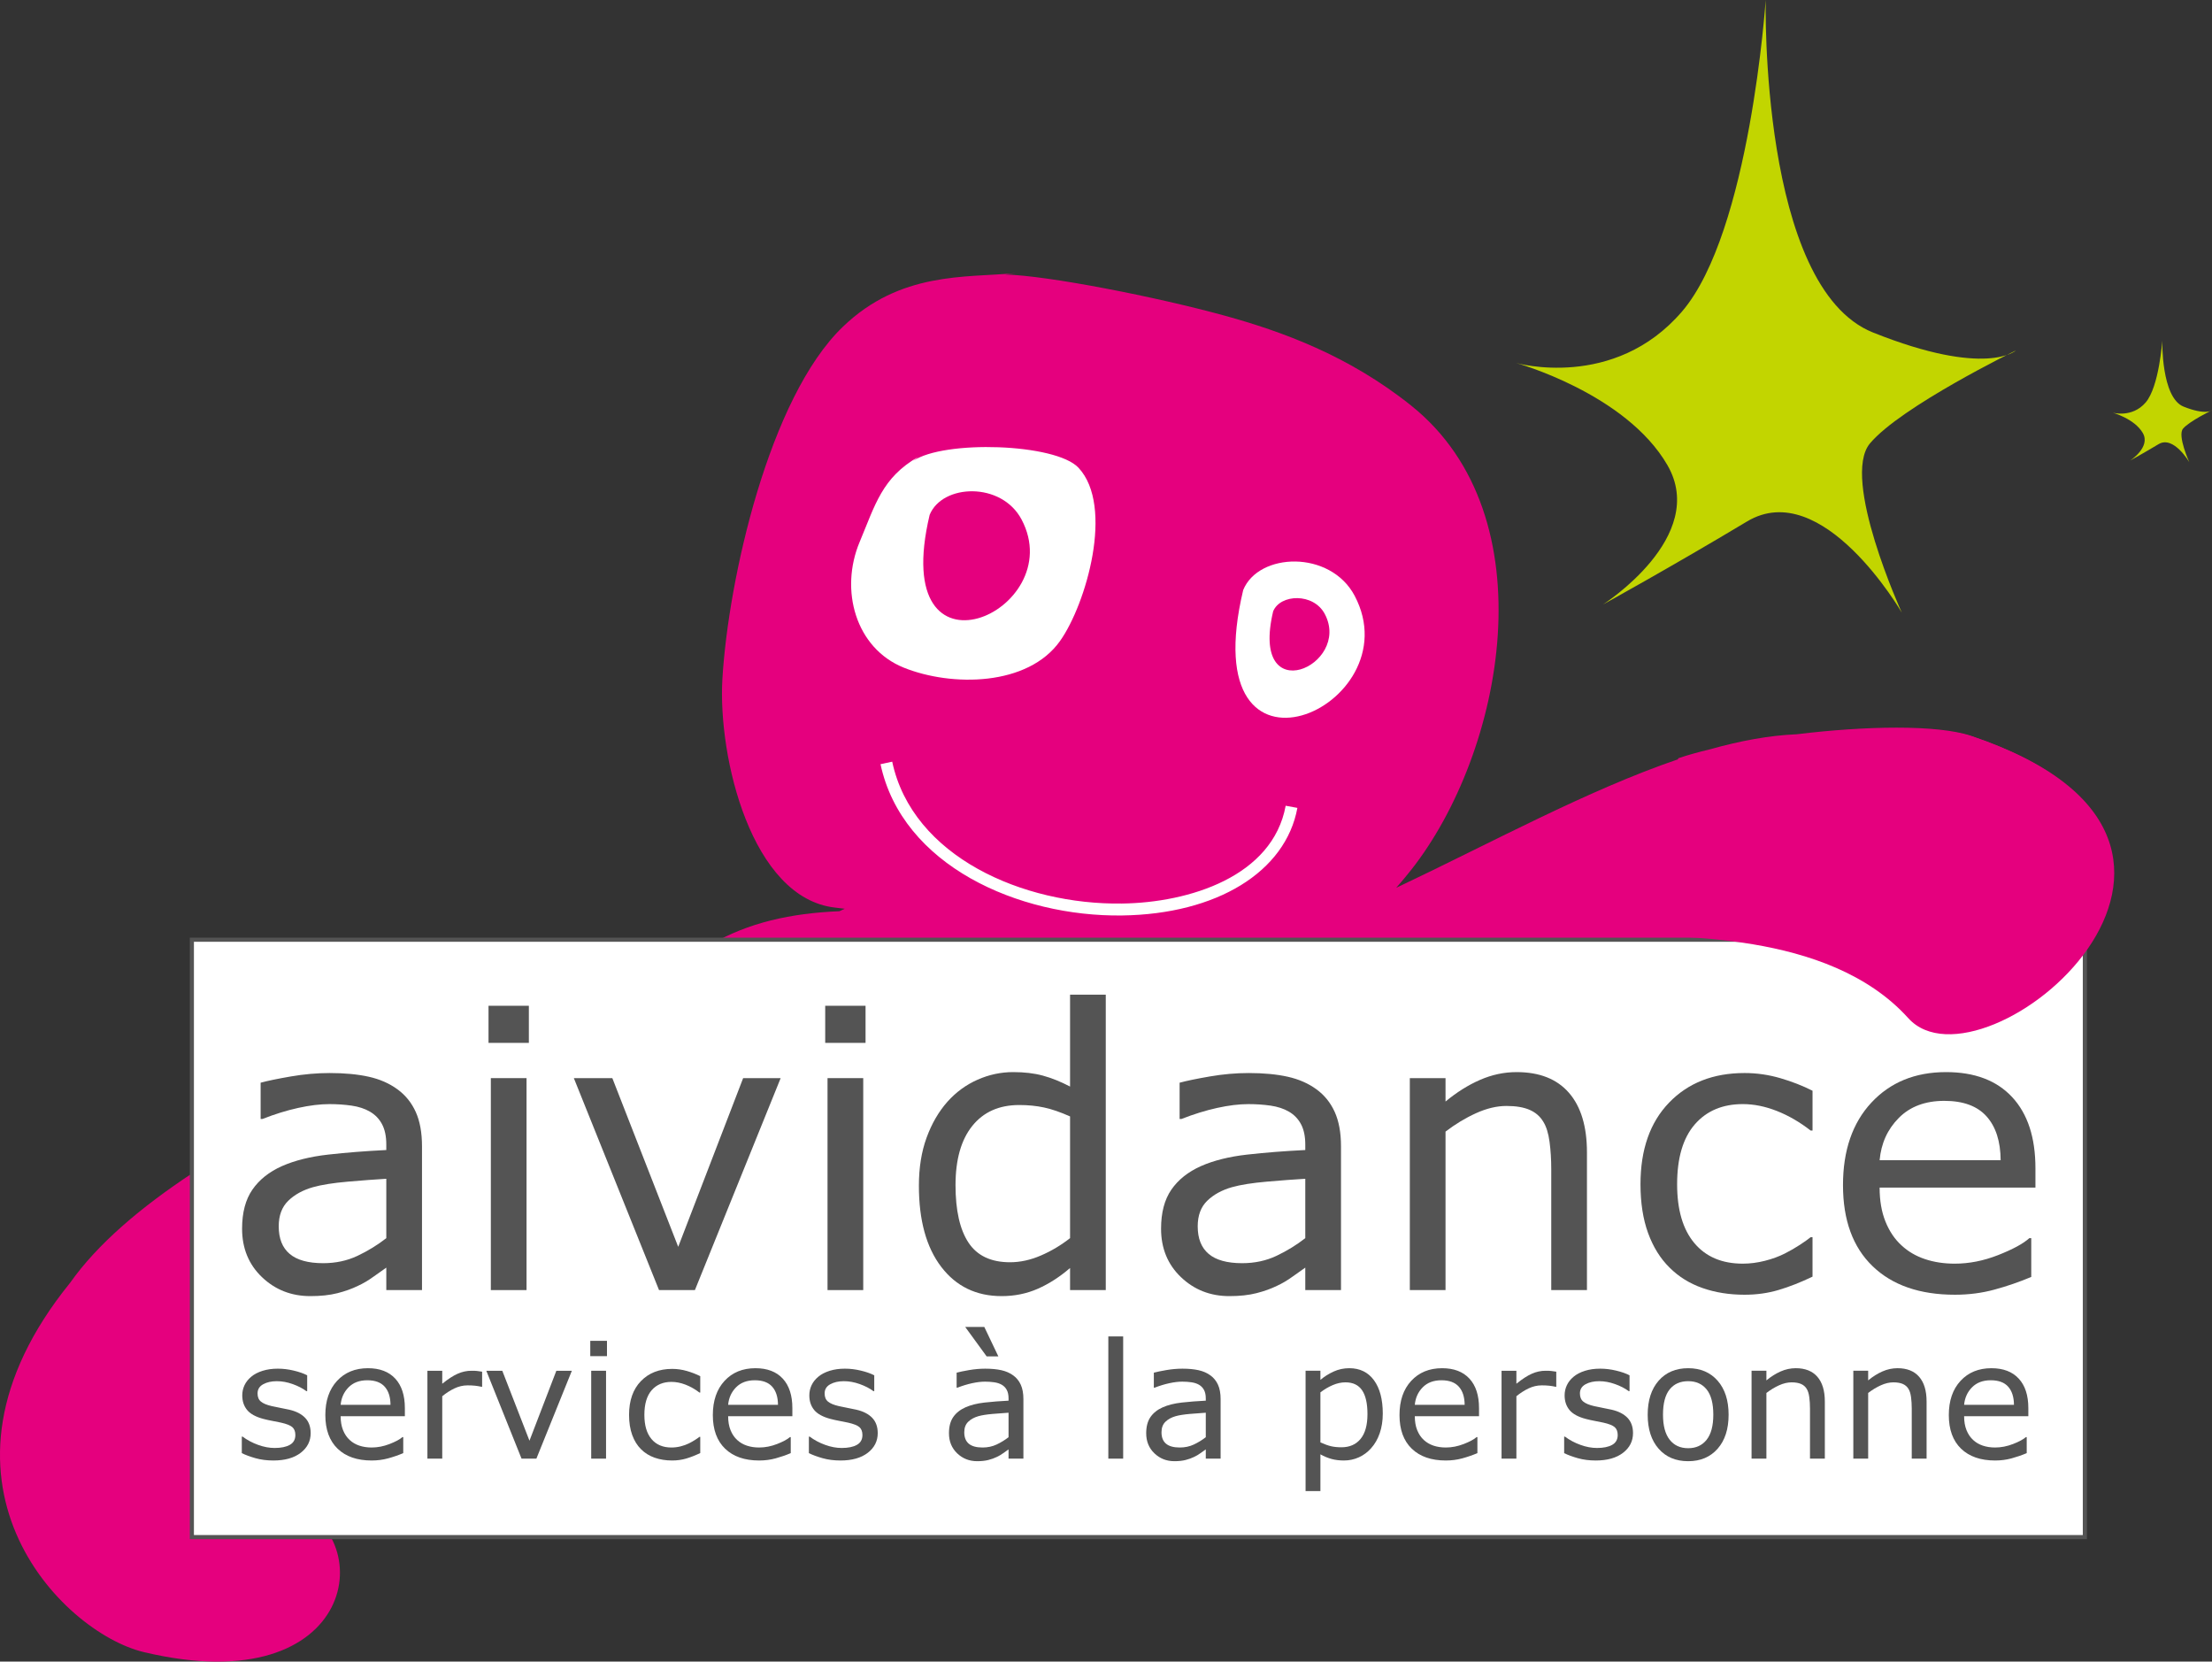 <svg xmlns="http://www.w3.org/2000/svg" id="Calque_1" width="489.019" height="367.265" viewBox="0 0 489.019 367.265"><rect x="0" y="0" width="489.019" height="367.265" fill="#333333" stroke="none"/><defs><style>.cls-1,.cls-2{fill:#fff;}.cls-3{fill:#c2d500;}.cls-4{fill:#e5007e;}.cls-5{fill:#545454;}.cls-2{stroke:#545454;stroke-width:.909px;}</style></defs><path class="cls-3" d="M478.026,75.282s-.264,12.604,4.712,14.594c4.982,1.992,6.281,.789,6.281,.789,0,0-5.05,2.461-6.408,4.082-1.287,1.533,1.394,7.424,1.394,7.424,0,0-3.478-5.991-6.799-3.999-3.312,1.988-6.313,3.645-6.313,3.645,0,0,4.651-2.967,2.823-6.12-1.828-3.154-6.645-4.483-6.645-4.483,0,0,4.296,1.226,7.285-2.258,2.988-3.49,3.671-13.674,3.671-13.674Z"></path><g><path class="cls-4" d="M435.757,162.644c-7.522-2.532-23.523-2.182-38.545-.351-6.11,.258-12.527,1.456-19.156,3.322-2.623,.626-5.002,1.291-7.031,1.981l-.071,.234c-20.004,6.813-41.574,18.615-62.287,28.402,1.161-1.317,2.265-2.641,3.302-3.955,20.465-25.935,30.595-78.172,0-102.635-13.956-11.156-28.744-16.414-41.039-19.823-15.307-4.219-39.323-8.916-48.715-9.143l2.268-.299c-11.09,1.02-25.448-.372-38.147,11.848-16.303,15.658-25.331,55.787-26.634,77.857-1.009,17.288,6.426,48.432,24.907,50.522,.724,.082,1.431,.172,2.143,.259-.37,.169-.755,.345-1.178,.537-10.787,.462-20.115,2.504-28.532,7.412-36.664,12.875-117.411,40.515-141.531,74.71-35.162,43.389-2.091,77.273,16.299,81.645,47.58,11.334,52.478-26.594,31.632-33.261-3.704-1.18-11.21-2.038-17.672-6.265,13.591-4.466,29.39-17.562,44.701-44.468,4.31-7.573,15.222-13.957,29.968-17.392-.225,.846-.432,1.684-.62,2.512-6.083,26.964,171.62,56.521,157.634,21.078-5.509-13.966,5.612-24.927,12.446-34.605,26.109-25.59,84.741-52.42,108.691-45.074,1.949,.876,3.877,1.874,5.777,2.994,1.015,.848,1.886,1.828,2.589,2.957,1.884,3.031,4.859,4.634,8.345,5.101,2.082,1.867,4.118,3.889,6.098,6.085,16.46,18.231,84.588-38.519,14.359-62.184Z"></path><path class="cls-3" d="M390.348,0s-1.358,63.459,23.72,73.49c25.077,10.025,31.599,3.971,31.599,3.971,0,0-25.409,12.375-32.267,20.548-6.477,7.751,7.036,37.39,7.036,37.39,0,0-17.499-30.173-34.214-20.137-16.718,10.023-31.832,18.344-31.832,18.344,0,0,23.425-14.935,14.23-30.808-9.201-15.881-33.44-22.567-33.44-22.567,0,0,21.638,6.16,36.682-11.389C386.901,51.291,390.348,0,390.348,0Z"></path><g><path class="cls-1" d="M194.662,168.905c4.767,22.374,30.475,33.758,53.413,33.441,20.925-.292,36.143-9.619,38.746-23.78l-2.59-.473c-2.869,15.628-21.29,21.425-36.195,21.616-21.86,.313-46.328-10.361-50.79-31.354l-2.583,.551Z"></path><path class="cls-1" d="M274.839,130.419c-11.316,47.608,37.656,25.863,24.635,1.253-5.401-10.168-21.247-9.573-24.635-1.253"></path><path class="cls-1" d="M203.045,100.962c-8.05,4.594-9.556,10.628-12.986,18.794-4.486,10.663-.913,23.515,9.729,27.808,10.625,4.28,27.476,4.13,34.575-5.909,5.76-8.137,12.014-29.745,4.069-38.268-5.056-5.414-29.838-6.165-36.564-1.502"></path><path class="cls-4" d="M205.524,113.796c-9.34,39.289,31.075,21.337,20.323,1.036-4.439-8.401-17.523-7.905-20.323-1.036"></path><path class="cls-4" d="M281.463,135.118c-5.241,22.068,17.454,11.992,11.412,.585-2.493-4.706-9.835-4.429-11.412-.585"></path></g><g><rect class="cls-2" x="42.417" y="207.706" width="418.495" height="132.036"></rect><g><g><path class="cls-5" d="M93.296,285.148h-7.894v-4.965c-.698,.478-1.64,1.143-2.825,1.996-1.185,.853-2.336,1.531-3.451,2.035-1.31,.644-2.819,1.182-4.52,1.617-1.701,.433-3.696,.65-5.981,.65-4.213,0-7.785-1.399-10.713-4.199-2.928-2.8-4.392-6.37-4.392-10.706,0-3.556,.759-6.433,2.281-8.631,1.519-2.197,3.688-3.928,6.503-5.186,2.845-1.26,6.267-2.112,10.252-2.56,3.992-.448,8.272-.785,12.846-1.009v-1.227c0-1.803-.313-3.297-.942-4.482-.627-1.183-1.531-2.114-2.704-2.79-1.118-.647-2.461-1.086-4.024-1.314-1.564-.224-3.197-.336-4.902-.336-2.07,0-4.373,.282-6.913,.843-2.545,.56-5.171,1.374-7.878,2.438h-.42v-8.012c1.538-.417,3.761-.878,6.673-1.381,2.909-.503,5.776-.756,8.605-.756,3.303,0,6.177,.273,8.624,.817,2.448,.546,4.569,1.477,6.359,2.791,1.762,1.286,3.107,2.95,4.03,4.992,.923,2.04,1.384,4.571,1.384,7.589v31.789Zm-7.894-11.475v-13.128c-2.402,.139-5.228,.352-8.48,.633-3.252,.282-5.827,.69-7.724,1.224-2.262,.647-4.091,1.654-5.484,3.018-1.397,1.365-2.095,3.245-2.095,5.635,0,2.705,.807,4.735,2.428,6.1,1.617,1.365,4.088,2.047,7.413,2.047,2.762,0,5.285-.542,7.577-1.625,2.29-1.083,4.411-2.384,6.365-3.905Z"></path><path class="cls-5" d="M116.918,230.507h-8.919v-8.201h8.919v8.201Zm-.512,54.641h-7.894v-46.85h7.894v46.85Z"></path><path class="cls-5" d="M172.585,238.298l-18.959,46.85h-7.929l-18.834-46.85h8.509l14.564,37.287,14.355-37.287h8.294Z"></path><path class="cls-5" d="M191.352,230.507h-8.919v-8.201h8.919v8.201Zm-.513,54.641h-7.893v-46.85h7.893v46.85Z"></path><path class="cls-5" d="M244.458,285.148h-7.894v-4.882c-2.271,1.96-4.638,3.485-7.104,4.577-2.468,1.09-5.143,1.637-8.03,1.637-5.606,0-10.056-2.155-13.349-6.467-3.293-4.312-4.937-10.29-4.937-17.934,0-3.973,.567-7.515,1.701-10.623,1.134-3.109,2.673-5.754,4.607-7.938,1.903-2.128,4.123-3.749,6.66-4.87,2.534-1.121,5.162-1.681,7.884-1.681,2.468,0,4.651,.259,6.555,.778,1.909,.519,3.913,1.32,6.013,2.416v-20.315h7.894v65.302Zm-7.894-11.482v-26.903c-2.137-.953-4.046-1.609-5.732-1.971-1.684-.366-3.522-.549-5.515-.549-4.44,0-7.894,1.541-10.367,4.617-2.473,3.082-3.707,7.445-3.707,13.096,0,5.568,.955,9.8,2.864,12.696,1.91,2.896,4.973,4.344,9.185,4.344,2.249,0,4.525-.496,6.823-1.49,2.307-.993,4.455-2.274,6.449-3.841Z"></path><path class="cls-5" d="M296.459,285.148h-7.894v-4.965c-.698,.478-1.637,1.143-2.823,1.996-1.184,.853-2.338,1.531-3.453,2.035-1.313,.644-2.818,1.182-4.52,1.617-1.7,.433-3.693,.65-5.981,.65-4.212,0-7.784-1.399-10.712-4.199-2.929-2.8-4.393-6.37-4.393-10.706,0-3.556,.759-6.433,2.278-8.631,1.521-2.197,3.69-3.928,6.51-5.186,2.845-1.26,6.259-2.112,10.251-2.56,3.986-.448,8.269-.785,12.844-1.009v-1.227c0-1.803-.317-3.297-.945-4.482-.628-1.183-1.529-2.114-2.7-2.79-1.119-.647-2.458-1.086-4.021-1.314-1.566-.224-3.2-.336-4.905-.336-2.066,0-4.372,.282-6.915,.843-2.541,.56-5.165,1.374-7.875,2.438h-.421v-8.012c1.538-.417,3.765-.878,6.675-1.381,2.908-.503,5.778-.756,8.604-.756,3.3,0,6.177,.273,8.624,.817,2.447,.546,4.568,1.477,6.36,2.791,1.762,1.286,3.103,2.95,4.027,4.992,.922,2.04,1.387,4.571,1.387,7.589v31.789Zm-7.894-11.475v-13.128c-2.4,.139-5.228,.352-8.479,.633-3.251,.282-5.829,.69-7.727,1.224-2.262,.647-4.089,1.654-5.485,3.018-1.397,1.365-2.091,3.245-2.091,5.635,0,2.705,.81,4.735,2.428,6.1,1.617,1.365,4.091,2.047,7.411,2.047,2.764,0,5.292-.542,7.579-1.625,2.288-1.083,4.41-2.384,6.365-3.905Z"></path><path class="cls-5" d="M350.837,285.148h-7.893v-26.712c0-2.156-.125-4.18-.378-6.07-.253-1.89-.712-3.364-1.381-4.431-.7-1.175-1.704-2.051-3.017-2.624-1.314-.573-3.016-.862-5.11-.862-2.15,0-4.399,.535-6.745,1.6-2.345,1.063-4.593,2.421-6.743,4.07v35.029h-7.893v-46.85h7.893v5.174c2.458-2.043,5.002-3.64,7.628-4.785,2.627-1.147,5.325-1.72,8.089-1.72,5.058,0,8.912,1.524,11.568,4.574,2.654,3.05,3.982,7.442,3.982,13.176v30.431Z"></path><path class="cls-5" d="M400.705,282.176c-2.63,1.262-5.129,2.245-7.492,2.944-2.365,.705-4.876,1.054-7.536,1.054-3.385,0-6.493-.496-9.319-1.49-2.829-.993-5.248-2.495-7.263-4.511-2.043-2.012-3.626-4.556-4.745-7.634-1.117-3.076-1.678-6.67-1.678-10.783,0-7.663,2.106-13.676,6.318-18.04,4.212-4.364,9.773-6.545,16.687-6.545,2.686,0,5.325,.382,7.912,1.137,2.59,.756,4.961,1.686,7.116,2.779v8.796h-.419c-2.416-1.877-4.908-3.322-7.475-4.329-2.569-1.012-5.075-1.515-7.516-1.515-4.491,0-8.035,1.503-10.632,4.502-2.595,3.005-3.893,7.406-3.893,13.215,0,5.641,1.269,9.976,3.81,13.003,2.539,3.031,6.111,4.546,10.715,4.546,1.6,0,3.226-.209,4.886-.631,1.652-.416,3.138-.967,4.459-1.64,1.154-.587,2.233-1.212,3.243-1.871,1.011-.657,1.813-1.223,2.402-1.701h.419v8.714Z"></path><path class="cls-5" d="M449.984,262.493h-34.447c0,2.879,.433,5.388,1.299,7.524,.864,2.14,2.05,3.896,3.554,5.261,1.452,1.345,3.172,2.352,5.171,3.021,1.992,.669,4.191,1.006,6.592,1.006,3.18,0,6.379-.631,9.603-1.901,3.223-1.268,5.52-2.51,6.884-3.738h.42v8.576c-2.656,1.115-5.372,2.051-8.14,2.8-2.769,.756-5.677,1.131-8.727,1.131-7.778,0-13.846-2.101-18.209-6.308-4.363-4.203-6.544-10.178-6.544-17.918,0-7.656,2.091-13.733,6.271-18.231,4.182-4.498,9.685-6.749,16.509-6.749,6.324,0,11.197,1.845,14.622,5.532,3.428,3.69,5.143,8.928,5.143,15.716v4.278Zm-7.689-6.049c-.029-4.175-1.067-7.407-3.117-9.69-2.047-2.288-5.162-3.432-9.342-3.432-4.209,0-7.56,1.256-10.053,3.768-2.499,2.512-3.912,5.629-4.245,9.355h26.757Z"></path></g><g><path class="cls-5" d="M68.681,316.765c0,1.768-.736,3.216-2.207,4.35-1.47,1.131-3.479,1.698-6.023,1.698-1.442,0-2.765-.17-3.97-.51-1.201-.342-2.21-.713-3.024-1.117v-3.652h.173c1.031,.768,2.179,1.377,3.444,1.831,1.262,.456,2.474,.68,3.633,.68,1.438,0,2.563-.231,3.373-.692,.81-.458,1.217-1.185,1.217-2.171,0-.764-.221-1.344-.66-1.737-.439-.392-1.284-.727-2.534-1.006-.465-.103-1.07-.225-1.816-.363-.747-.138-1.426-.288-2.041-.451-1.701-.448-2.909-1.111-3.62-1.983-.712-.874-1.067-1.944-1.067-3.216,0-.798,.164-1.547,.496-2.252,.331-.705,.833-1.336,1.506-1.89,.65-.545,1.48-.974,2.483-1.291,1.003-.317,2.127-.477,3.37-.477,1.163,0,2.335,.14,3.527,.428,1.192,.281,2.178,.628,2.97,1.039v3.504h-.173c-.833-.618-1.846-1.14-3.037-1.566-1.192-.426-2.361-.638-3.508-.638-1.191,0-2.198,.228-3.018,.683-.823,.455-1.233,1.132-1.233,2.028,0,.797,.246,1.395,.747,1.8,.486,.407,1.275,.737,2.361,.99,.602,.138,1.278,.279,2.021,.417,.75,.137,1.371,.265,1.868,.38,1.515,.346,2.688,.943,3.508,1.786,.823,.854,1.233,1.988,1.233,3.398Z"></path><path class="cls-5" d="M89.508,313.022h-14.199c0,1.185,.179,2.218,.535,3.098,.359,.881,.849,1.601,1.47,2.166,.596,.555,1.307,.968,2.134,1.244,.82,.274,1.731,.412,2.72,.412,1.313,0,2.637-.258,3.966-.775,1.33-.517,2.278-1.032,2.842-1.53h.173v3.549c-1.099,.462-2.223,.849-3.368,1.16-1.147,.311-2.352,.467-3.61,.467-3.22,0-5.731-.872-7.537-2.614-1.804-1.743-2.708-4.222-2.708-7.429,0-3.175,.864-5.692,2.591-7.56,1.727-1.865,4.001-2.796,6.824-2.796,2.611,0,4.626,.769,6.042,2.3,1.416,1.53,2.124,3.709,2.124,6.531v1.778Zm-3.178-2.511c-.012-1.729-.439-3.066-1.282-4.013-.845-.945-2.127-1.42-3.85-1.42-1.734,0-3.114,.52-4.139,1.562-1.028,1.041-1.612,2.329-1.75,3.872h11.021Z"></path><path class="cls-5" d="M106.587,306.514h-.173c-.483-.109-.958-.185-1.413-.234-.455-.048-.997-.074-1.618-.074-1.006,0-1.976,.225-2.912,.669-.936,.448-1.836,1.025-2.701,1.733v13.795h-3.28v-19.426h3.28v2.87c1.291-1.045,2.432-1.782,3.421-2.218,.987-.435,1.992-.652,3.022-.652,.566,0,.976,.012,1.23,.044,.253,.026,.634,.084,1.143,.161v3.332Z"></path><path class="cls-5" d="M126.424,302.977l-7.842,19.426h-3.281l-7.791-19.426h3.534l6.009,15.461,5.943-15.461h3.428Z"></path><path class="cls-5" d="M134.186,299.747h-3.691v-3.383h3.691v3.383Zm-.205,22.656h-3.28v-19.426h3.28v19.426Z"></path><path class="cls-5" d="M154.808,321.166c-1.089,.523-2.123,.926-3.1,1.214-.977,.288-2.019,.432-3.117,.432-1.405,0-2.689-.206-3.858-.615-1.17-.409-2.173-1.032-3.005-1.864-.846-.83-1.499-1.884-1.961-3.151-.464-1.272-.696-2.759-.696-4.457,0-3.167,.872-5.651,2.614-7.455,1.743-1.8,4.043-2.704,6.905-2.704,1.111,0,2.203,.157,3.273,.468,1.07,.311,2.051,.692,2.944,1.142v3.62h-.173c-.997-.757-2.025-1.341-3.085-1.746-1.06-.407-2.095-.613-3.101-.613-1.852,0-3.316,.618-4.389,1.852-1.07,1.237-1.605,3.047-1.605,5.436,0,2.32,.522,4.104,1.573,5.348,1.048,1.249,2.522,1.87,4.421,1.87,.66,0,1.333-.083,2.015-.252,.683-.17,1.298-.392,1.842-.663,.474-.238,.923-.487,1.339-.756,.416-.263,.747-.493,.99-.686h.173v3.582Z"></path><path class="cls-5" d="M175.173,313.022h-14.198c0,1.185,.179,2.218,.535,3.098,.358,.881,.848,1.601,1.47,2.166,.596,.555,1.307,.968,2.134,1.244,.82,.274,1.73,.412,2.72,.412,1.314,0,2.637-.258,3.967-.775,1.329-.517,2.277-1.032,2.841-1.53h.173v3.549c-1.099,.462-2.224,.849-3.368,1.16-1.146,.311-2.351,.467-3.61,.467-3.22,0-5.732-.872-7.538-2.614-1.803-1.743-2.707-4.222-2.707-7.429,0-3.175,.865-5.692,2.591-7.56,1.727-1.865,4.001-2.796,6.824-2.796,2.612,0,4.626,.769,6.042,2.3,1.416,1.53,2.124,3.709,2.124,6.531v1.778Zm-3.178-2.511c-.013-1.729-.439-3.066-1.281-4.013-.846-.945-2.127-1.42-3.852-1.42-1.732,0-3.113,.52-4.138,1.562-1.028,1.041-1.612,2.329-1.749,3.872h11.02Z"></path><path class="cls-5" d="M194.046,316.765c0,1.768-.737,3.216-2.207,4.35-1.47,1.131-3.479,1.698-6.023,1.698-1.442,0-2.765-.17-3.969-.51-1.202-.342-2.211-.713-3.024-1.117v-3.652h.172c1.032,.768,2.179,1.377,3.444,1.831,1.262,.456,2.473,.68,3.633,.68,1.438,0,2.563-.231,3.373-.692,.811-.458,1.218-1.185,1.218-2.171,0-.764-.221-1.344-.66-1.737-.439-.392-1.286-.727-2.535-1.006-.464-.103-1.069-.225-1.816-.363-.747-.138-1.426-.288-2.041-.451-1.701-.448-2.909-1.111-3.62-1.983-.712-.874-1.067-1.944-1.067-3.216,0-.798,.163-1.547,.497-2.252,.33-.705,.833-1.336,1.505-1.89,.651-.545,1.48-.974,2.483-1.291,1.003-.317,2.127-.477,3.37-.477,1.163,0,2.336,.14,3.527,.428,1.191,.281,2.178,.628,2.97,1.039v3.504h-.174c-.833-.618-1.845-1.14-3.036-1.566-1.192-.426-2.361-.638-3.508-.638-1.191,0-2.198,.228-3.017,.683-.823,.455-1.234,1.132-1.234,2.028,0,.797,.247,1.395,.746,1.8,.488,.407,1.276,.737,2.361,.99,.603,.138,1.278,.279,2.022,.417,.749,.137,1.371,.265,1.868,.38,1.515,.346,2.688,.943,3.508,1.786,.823,.854,1.234,1.988,1.234,3.398Z"></path><path class="cls-5" d="M226.246,322.403h-3.281v-2.044c-.287,.196-.678,.471-1.165,.827-.491,.351-.968,.634-1.429,.843-.538,.265-1.163,.49-1.865,.669-.704,.179-1.527,.269-2.472,.269-1.74,0-3.217-.58-4.428-1.74-1.207-1.159-1.813-2.637-1.813-4.436,0-1.474,.313-2.666,.942-3.577,.628-.909,1.525-1.626,2.688-2.146,1.175-.522,2.589-.878,4.235-1.063,1.649-.186,3.418-.325,5.308-.417v-.507c0-.749-.131-1.367-.39-1.857-.26-.491-.631-.875-1.115-1.157-.462-.266-1.02-.448-1.663-.541-.647-.093-1.323-.141-2.028-.141-.852,0-1.807,.115-2.857,.343-1.051,.227-2.134,.557-3.255,.991h-.172v-3.318c.637-.175,1.557-.363,2.761-.572,1.205-.208,2.39-.312,3.559-.312,1.368,0,2.557,.114,3.568,.338,1.016,.225,1.89,.613,2.634,1.157,.727,.532,1.285,1.221,1.666,2.067,.381,.846,.574,1.897,.574,3.149v13.177Zm-3.281-4.738v-5.412c-.986,.058-2.153,.148-3.491,.263-1.34,.116-2.396,.282-3.178,.503-.932,.266-1.685,.683-2.258,1.244-.574,.563-.863,1.336-.863,2.321,0,1.115,.333,1.952,.999,2.516,.666,.559,1.682,.842,3.05,.842,1.137,0,2.179-.224,3.12-.669,.942-.445,1.817-.984,2.62-1.608Zm-2.255-17.867h-2.589l-4.741-6.509h4.222l3.107,6.509Z"></path><path class="cls-5" d="M248.305,322.403h-3.28v-27.013h3.28v27.013Z"></path><path class="cls-5" d="M269.849,322.403h-3.279v-2.044c-.288,.196-.676,.471-1.167,.827-.49,.351-.965,.634-1.427,.843-.543,.265-1.167,.49-1.867,.669-.705,.179-1.528,.269-2.473,.269-1.739,0-3.216-.58-4.425-1.74-1.211-1.159-1.815-2.637-1.815-4.436,0-1.474,.313-2.666,.942-3.577,.628-.909,1.524-1.626,2.688-2.146,1.176-.522,2.588-.878,4.234-1.063,1.65-.186,3.419-.325,5.309-.417v-.507c0-.749-.132-1.367-.392-1.857-.26-.491-.631-.875-1.116-1.157-.464-.266-1.014-.448-1.663-.541-.645-.093-1.323-.141-2.028-.141-.855,0-1.806,.115-2.857,.343-1.051,.227-2.138,.557-3.255,.991h-.174v-3.318c.639-.175,1.558-.363,2.762-.572,1.206-.208,2.392-.312,3.561-.312,1.368,0,2.556,.114,3.569,.338,1.013,.225,1.891,.613,2.634,1.157,.727,.532,1.285,1.221,1.665,2.067,.382,.846,.573,1.897,.573,3.149v13.177Zm-3.279-4.738v-5.412c-.991,.058-2.153,.148-3.49,.263-1.339,.116-2.4,.282-3.181,.503-.932,.266-1.685,.683-2.259,1.244-.575,.563-.861,1.336-.861,2.321,0,1.115,.333,1.952,1,2.516,.665,.559,1.68,.842,3.049,.842,1.137,0,2.177-.224,3.119-.669,.941-.445,1.816-.984,2.622-1.608Z"></path><path class="cls-5" d="M305.699,312.456c0,1.579-.227,3.027-.676,4.335-.452,1.307-1.089,2.415-1.91,3.318-.761,.862-1.659,1.529-2.698,1.999-1.031,.468-2.126,.705-3.285,.705-1.007,0-1.917-.109-2.73-.329-.816-.222-1.648-.565-2.489-1.029v8.124h-3.281v-26.602h3.281v2.017c.868-.733,1.842-1.345,2.921-1.841,1.084-.493,2.238-.74,3.461-.74,2.336,0,4.155,.887,5.456,2.659,1.3,1.774,1.951,4.234,1.951,7.384Zm-3.385,.102c0-2.352-.399-4.11-1.194-5.273-.794-1.163-2.018-1.745-3.671-1.745-.936,0-1.876,.205-2.819,.611-.949,.407-1.855,.943-2.72,1.605v11.053c.922,.42,1.717,.705,2.38,.855,.663,.151,1.416,.228,2.258,.228,1.814,0,3.226-.615,4.242-1.852,1.016-1.233,1.523-3.059,1.523-5.482Z"></path><path class="cls-5" d="M326.977,313.022h-14.198c0,1.185,.179,2.218,.534,3.098,.359,.881,.846,1.601,1.468,2.166,.602,.555,1.313,.968,2.133,1.244,.827,.274,1.734,.412,2.724,.412,1.314,0,2.633-.258,3.966-.775,1.33-.517,2.279-1.032,2.842-1.53h.173v3.549c-1.101,.462-2.223,.849-3.368,1.16-1.147,.311-2.351,.467-3.613,.467-3.218,0-5.728-.872-7.535-2.614-1.804-1.743-2.707-4.222-2.707-7.429,0-3.175,.86-5.692,2.591-7.56,1.73-1.865,4.001-2.796,6.825-2.796,2.61,0,4.625,.769,6.041,2.3,1.417,1.53,2.124,3.709,2.124,6.531v1.778Zm-3.178-2.511c-.01-1.729-.439-3.066-1.285-4.013-.843-.945-2.125-1.42-3.848-1.42-1.734,0-3.115,.52-4.142,1.562-1.025,1.041-1.608,2.329-1.746,3.872h11.02Z"></path><path class="cls-5" d="M344.053,306.514h-.173c-.484-.109-.958-.185-1.412-.234-.455-.048-.998-.074-1.618-.074-1.006,0-1.977,.225-2.912,.669-.936,.448-1.836,1.025-2.701,1.733v13.795h-3.281v-19.426h3.281v2.87c1.291-1.045,2.432-1.782,3.421-2.218,.988-.435,1.993-.652,3.021-.652,.566,0,.977,.012,1.23,.044,.254,.026,.635,.084,1.144,.161v3.332Z"></path><path class="cls-5" d="M361.018,316.765c0,1.768-.736,3.216-2.208,4.35-1.47,1.131-3.478,1.698-6.022,1.698-1.44,0-2.764-.17-3.969-.51-1.201-.342-2.211-.713-3.023-1.117v-3.652h.171c1.032,.768,2.179,1.377,3.443,1.831,1.264,.456,2.474,.68,3.634,.68,1.438,0,2.562-.231,3.373-.692,.812-.458,1.218-1.185,1.218-2.171,0-.764-.222-1.344-.66-1.737-.44-.392-1.285-.727-2.534-1.006-.465-.103-1.071-.225-1.817-.363-.746-.138-1.426-.288-2.04-.451-1.702-.448-2.908-1.111-3.619-1.983-.712-.874-1.067-1.944-1.067-3.216,0-.798,.162-1.547,.497-2.252,.329-.705,.831-1.336,1.505-1.89,.65-.545,1.479-.974,2.482-1.291,1.003-.317,2.127-.477,3.371-.477,1.164,0,2.336,.14,3.527,.428,1.192,.281,2.179,.628,2.97,1.039v3.504h-.173c-.834-.618-1.847-1.14-3.038-1.566-1.191-.426-2.361-.638-3.507-.638-1.191,0-2.199,.228-3.017,.683-.825,.455-1.234,1.132-1.234,2.028,0,.797,.248,1.395,.747,1.8,.487,.407,1.275,.737,2.361,.99,.603,.138,1.278,.279,2.021,.417,.748,.137,1.371,.265,1.867,.38,1.515,.346,2.687,.943,3.509,1.786,.823,.854,1.232,1.988,1.232,3.398Z"></path><path class="cls-5" d="M382.152,312.699c0,3.172-.81,5.677-2.428,7.513-1.621,1.839-3.789,2.755-6.506,2.755-2.741,0-4.921-.915-6.533-2.755-1.614-1.836-2.421-4.341-2.421-7.513,0-3.175,.807-5.68,2.421-7.525,1.612-1.839,3.792-2.761,6.533-2.761,2.717,0,4.885,.921,6.506,2.761,1.618,1.845,2.428,4.35,2.428,7.525Zm-3.382,0c0-2.509-.489-4.37-1.47-5.587-.98-1.221-2.343-1.831-4.082-1.831-1.765,0-3.136,.61-4.11,1.831-.974,1.216-1.46,3.078-1.46,5.587,0,2.426,.489,4.265,1.47,5.517,.98,1.252,2.348,1.88,4.1,1.88,1.729,0,3.085-.622,4.072-1.861,.986-1.244,1.48-3.089,1.48-5.537Z"></path><path class="cls-5" d="M403.426,322.403h-3.281v-11.068c0-.893-.051-1.734-.154-2.515-.106-.782-.294-1.397-.57-1.836-.288-.486-.705-.849-1.246-1.086-.542-.24-1.243-.359-2.106-.359-.888,0-1.813,.22-2.78,.66-.967,.442-1.896,1.007-2.781,1.688v14.515h-3.28v-19.426h3.28v2.133c1.016-.845,2.067-1.506,3.153-1.983,1.082-.478,2.198-.714,3.341-.714,2.088,0,3.68,.634,4.776,1.896,1.1,1.268,1.648,3.088,1.648,5.468v12.625Z"></path><path class="cls-5" d="M425.921,322.403h-3.281v-11.068c0-.893-.051-1.734-.153-2.515-.105-.782-.294-1.397-.57-1.836-.288-.486-.704-.849-1.246-1.086-.542-.24-1.245-.359-2.105-.359-.889,0-1.814,.22-2.78,.66-.969,.442-1.896,1.007-2.781,1.688v14.515h-3.281v-19.426h3.281v2.133c1.016-.845,2.067-1.506,3.152-1.983,1.082-.478,2.198-.714,3.341-.714,2.088,0,3.681,.634,4.776,1.896,1.099,1.268,1.647,3.088,1.647,5.468v12.625Z"></path><path class="cls-5" d="M448.417,313.022h-14.198c0,1.185,.178,2.218,.535,3.098,.358,.881,.85,1.601,1.47,2.166,.597,.555,1.307,.968,2.133,1.244,.821,.274,1.731,.412,2.72,.412,1.314,0,2.637-.258,3.966-.775,1.331-.517,2.277-1.032,2.842-1.53h.173v3.549c-1.099,.462-2.225,.849-3.366,1.16-1.147,.311-2.353,.467-3.61,.467-3.221,0-5.732-.872-7.539-2.614-1.804-1.743-2.706-4.222-2.706-7.429,0-3.175,.864-5.692,2.59-7.56,1.728-1.865,4.001-2.796,6.824-2.796,2.612,0,4.627,.769,6.042,2.3,1.417,1.53,2.124,3.709,2.124,6.531v1.778Zm-3.178-2.511c-.013-1.729-.439-3.066-1.281-4.013-.846-.945-2.128-1.42-3.852-1.42-1.731,0-3.113,.52-4.139,1.562-1.028,1.041-1.611,2.329-1.749,3.872h11.02Z"></path></g></g></g><path class="cls-4" d="M359.803,206.254c9.205,1.41,44.152-1.087,62.081,18.799,16.462,18.233,84.6-38.524,14.362-62.192-12.606-4.242-49.022-.395-64.74,4.953"></path></g></svg>